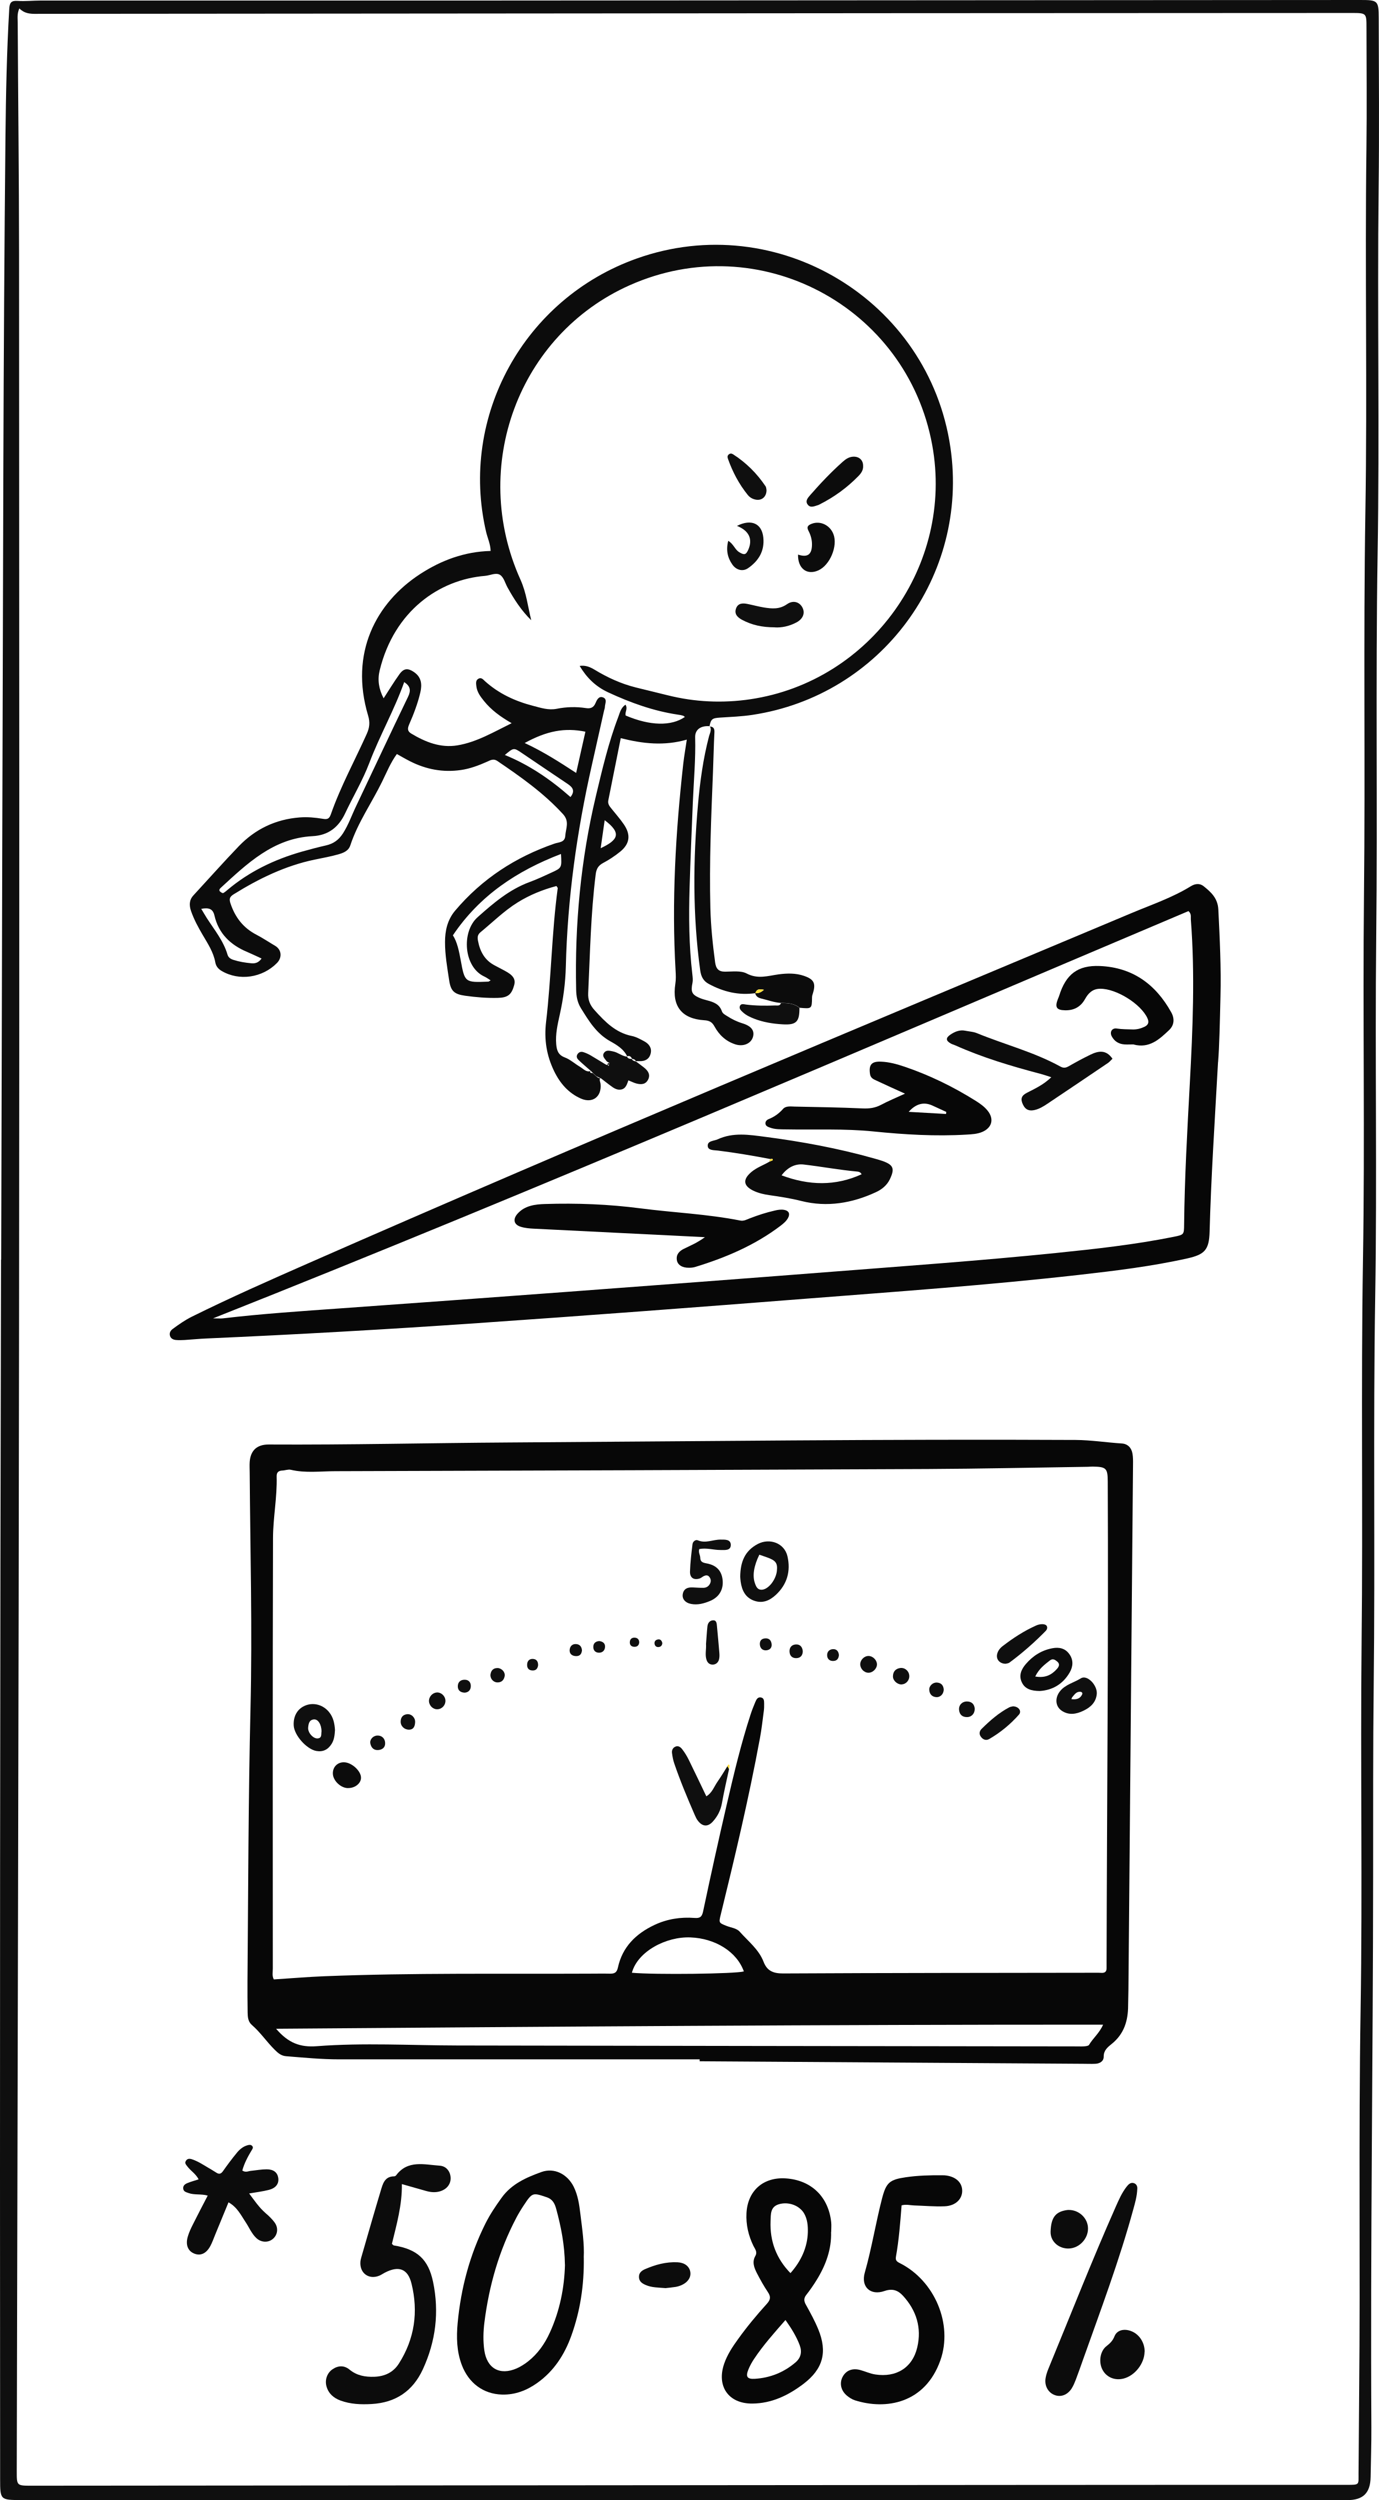 <svg width="320" height="580" viewBox="0 0 320 580" fill="none" xmlns="http://www.w3.org/2000/svg">
<path d="M162.38 477.742C134.496 477.742 106.612 477.742 78.727 477.742C74.596 477.742 70.489 477.343 66.381 477.015C65.231 476.921 64.503 476.264 63.764 475.537C61.898 473.696 60.431 471.479 58.424 469.743C57.579 469.005 57.474 467.949 57.462 466.894C57.438 464.454 57.403 462.015 57.427 459.575C57.603 438.465 57.626 417.354 58.131 396.244C58.565 378.042 58.072 359.852 57.943 341.662C57.943 340.817 57.884 339.973 57.943 339.128C58.143 336.466 59.645 335.094 62.356 335.106C80.922 335.211 99.488 334.754 118.042 334.637C161.887 334.367 205.732 333.827 249.578 334.05C253.192 334.074 256.736 334.637 260.328 334.871C261.677 334.953 262.557 335.856 262.792 337.205C262.933 338.026 262.933 338.882 262.921 339.727C262.569 380.352 262.217 420.978 261.853 461.592C261.853 462.812 261.783 464.032 261.783 465.252C261.783 468.782 260.844 471.866 257.957 474.177C257.042 474.916 256.103 475.654 256.114 477.12C256.126 478.176 255.223 478.727 254.178 478.774C253.239 478.821 252.3 478.774 251.361 478.774C221.693 478.575 192.025 478.375 162.357 478.188V477.73L162.38 477.742ZM63.541 459.2C67.461 458.954 71.381 458.614 75.3 458.461C95.756 457.652 116.223 457.957 136.691 457.863C138.287 457.863 139.883 457.828 141.479 457.863C142.535 457.886 143.122 457.687 143.392 456.432C144.424 451.671 147.558 448.598 151.853 446.569C154.811 445.173 157.944 444.692 161.172 444.939C162.427 445.033 162.885 444.716 163.167 443.379C164.927 435.04 166.77 426.713 168.694 418.41C170.302 411.479 171.957 404.547 174.163 397.769C174.48 396.795 174.856 395.833 175.255 394.883C175.513 394.274 175.83 393.593 176.663 393.805C177.332 393.98 177.308 394.649 177.32 395.2C177.332 395.763 177.32 396.326 177.25 396.889C176.968 399.024 176.733 401.17 176.334 403.292C173.799 417.026 170.572 430.607 167.251 444.165C166.793 446.053 166.77 446.065 168.612 446.792C169.657 447.202 170.924 447.308 171.663 448.14C173.635 450.369 176.088 452.234 177.203 455.142C178.024 457.277 179.503 457.828 181.768 457.816C205.991 457.687 230.202 457.687 254.425 457.652C254.8 457.652 255.176 457.652 255.551 457.675C256.349 457.734 256.795 457.429 256.783 456.585C256.783 456.116 256.783 455.646 256.783 455.177C256.866 418.023 257.229 380.88 257.053 343.726C257.042 340.606 256.713 340.278 253.568 340.231C253.192 340.231 252.817 340.266 252.441 340.278C240.048 340.454 227.667 340.735 215.274 340.794C169.469 341.005 123.652 341.169 77.847 341.298C74.397 341.298 70.911 341.779 67.473 340.97C66.874 340.829 66.17 341.122 65.524 341.146C64.609 341.181 64.175 341.568 64.198 342.53C64.339 347.315 63.365 352.041 63.353 356.791C63.259 390.098 63.295 423.394 63.306 456.702C63.306 457.535 63.095 458.391 63.541 459.2ZM64.069 470.647C66.909 473.966 69.667 474.986 73.505 474.693C84.36 473.86 95.263 474.505 106.142 474.528C154.095 474.622 202.047 474.669 250.012 474.74C250.575 474.74 251.138 474.775 251.702 474.716C252.054 474.681 252.57 474.622 252.711 474.388C253.626 472.828 255.129 471.655 255.974 469.697C191.978 469.673 128.299 470.154 64.069 470.647ZM146.631 457.652C152.041 458.144 170.678 457.91 172.614 457.347C170.971 452.761 165.983 449.677 160.221 449.454C154.623 449.231 147.992 452.656 146.631 457.652Z" fill="#070707"/>
<path d="M164.727 168.474C162.65 168.286 161.265 169.236 161.312 171.031C161.453 176.097 160.983 181.14 160.772 186.195C160.502 192.751 160.22 199.307 160.021 205.863C159.821 212.607 159.868 219.362 160.666 226.082C160.737 226.727 160.819 227.407 160.69 228.029C160.279 230.011 160.525 230.703 162.192 231.442C162.79 231.712 163.424 231.899 164.058 232.063C165.548 232.45 166.945 232.92 167.508 234.585C167.696 235.148 168.248 235.406 168.717 235.711C169.82 236.414 170.97 237.001 172.25 237.388C174.35 238.021 175.113 239.077 174.749 240.484C174.339 242.067 172.531 242.9 170.595 242.267C168.447 241.563 166.863 240.085 165.807 238.138C165.243 237.106 164.621 236.755 163.424 236.684C158.202 236.356 155.902 233.412 156.711 228.252C156.876 227.22 156.829 226.199 156.77 225.167C155.843 209.112 156.77 193.126 158.554 177.176C158.753 175.429 159.058 173.705 159.375 171.582C154.141 173.083 149.189 172.544 144.048 171.242C143.063 176.168 142.124 180.917 141.161 185.667C140.985 186.535 141.478 187.075 141.948 187.661C142.886 188.834 143.884 189.96 144.729 191.191C146.431 193.642 146.173 195.753 143.896 197.595C142.664 198.592 141.314 199.483 139.917 200.222C138.779 200.832 138.38 201.641 138.227 202.872C137.089 211.997 136.925 221.191 136.49 230.363C136.408 231.981 136.913 233.189 137.993 234.374C140.41 237.048 142.863 239.581 146.618 240.332C147.604 240.531 148.543 241.059 149.447 241.54C150.515 242.103 151.266 243.006 151.019 244.261C150.75 245.656 149.728 246.243 148.32 246.172C148.039 246.16 147.757 246.172 147.475 246.172L147.557 246.254C147.44 245.75 147.006 245.715 146.618 245.609L146.712 245.68C146.442 245.199 146.149 244.765 145.48 245.07L145.562 245.128C144.776 243.357 143.063 242.372 141.596 241.551C138.356 239.733 136.631 236.825 134.801 233.881C133.979 232.556 133.733 231.16 133.697 229.612C133.357 214.448 134.765 199.459 138.274 184.682C139.753 178.49 141.197 172.274 143.473 166.316C143.849 165.343 144.048 164.205 145.152 163.478C145.75 164.44 144.94 165.225 145.198 165.999C150.855 168.392 155.737 168.509 158.929 166.328C158.789 166.222 158.648 166.07 158.483 166.023C158.131 165.917 157.756 165.847 157.38 165.8C151.677 164.956 146.325 163.032 141.103 160.605C138.204 159.256 136.138 157.215 134.507 154.483C135.892 154.283 136.948 154.741 138.028 155.397C140.997 157.192 144.142 158.634 147.534 159.479C149.987 160.089 152.439 160.675 154.892 161.285C161.253 162.88 167.684 163.173 174.163 162.211C202.094 158.048 221.388 131.073 216.329 103.278C210.45 71.002 176.075 52.836 146.126 66.171C120.354 77.641 108.946 108.239 120.776 134.475C122.149 137.512 122.49 140.702 123.276 143.892C120.987 141.652 119.286 139.025 117.76 136.257C117.22 135.272 116.903 133.958 116.082 133.396C115.108 132.739 113.746 133.501 112.549 133.595C101.964 134.451 91.472 141.699 88.104 155.526C87.576 157.696 87.881 159.819 89.019 162C90.357 159.936 91.472 158.095 92.728 156.359C93.737 154.975 94.711 154.987 96.072 155.913C97.844 157.133 97.962 158.822 97.539 160.64C96.941 163.196 96.002 165.648 94.946 168.064C94.582 168.908 94.453 169.6 95.439 170.186C98.736 172.157 102.222 173.552 106.118 172.919C110.589 172.18 114.439 169.881 118.734 167.77C116.058 166.234 113.958 164.674 112.291 162.598C111.458 161.566 110.672 160.511 110.531 159.139C110.46 158.505 110.343 157.766 111.094 157.415C111.728 157.121 112.115 157.637 112.526 158.013C115.73 160.909 119.544 162.669 123.675 163.736C125.471 164.205 127.266 164.815 129.203 164.428C131.421 163.982 133.686 163.924 135.927 164.264C137.007 164.428 137.711 164.205 138.169 163.15C138.497 162.399 138.932 161.39 139.964 161.801C140.985 162.211 140.375 163.255 140.363 164.029C140.363 164.299 140.234 164.569 140.176 164.85C139.237 169.06 138.298 173.259 137.347 177.469C133.862 192.868 131.679 208.443 131.303 224.241C131.209 228.017 130.716 231.676 129.907 235.335C129.402 237.611 128.862 239.898 129.073 242.278C129.203 243.651 129.508 244.718 131.045 245.304C132.336 245.785 133.416 246.805 134.624 247.509C135.387 247.955 136.009 248.811 137.077 248.471L137.019 248.412C136.772 249.022 137.3 248.87 137.57 248.963C137.805 249.186 138.051 249.409 138.286 249.632C138.591 249.89 138.885 250.171 139.331 250.148L139.284 250.066C139.002 250.535 139.295 250.957 139.354 251.415C139.683 254.394 137.523 256.071 134.765 254.839C131.913 253.573 129.954 251.309 128.604 248.53C126.832 244.906 126.233 241.176 126.715 237.095C127.935 226.774 128.029 216.336 129.425 206.027C129.425 205.957 129.332 205.875 129.12 205.546C125.975 206.379 122.9 207.61 120.072 209.381C116.962 211.328 114.345 213.92 111.528 216.242C110.859 216.793 110.754 217.345 110.906 218.189C111.376 220.734 112.479 222.786 114.85 223.994C115.601 224.382 116.34 224.78 117.091 225.179C119.098 226.235 119.696 227.149 119.309 228.568C118.699 230.773 117.83 231.442 115.495 231.5C112.96 231.559 110.425 231.348 107.914 230.996C105.437 230.644 104.604 229.929 104.24 227.489C103.794 224.522 103.255 221.532 103.266 218.553C103.266 215.973 103.794 213.404 105.637 211.234C111.857 203.881 119.614 198.838 128.674 195.706C129.684 195.355 131.069 195.472 131.174 193.912C131.28 192.223 132.207 190.581 130.669 188.893C126.198 183.99 120.847 180.226 115.401 176.531C114.521 175.933 113.829 176.344 113.054 176.695C111.082 177.575 109.064 178.337 106.904 178.642C102.785 179.229 98.877 178.49 95.169 176.613C94.171 176.109 93.197 175.534 92.094 174.924C90.65 176.895 89.735 179.158 88.679 181.316C86.261 186.265 83.034 190.816 81.297 196.105C80.851 197.454 79.63 197.876 78.492 198.205C76.696 198.721 74.842 199.037 73 199.424C66.204 200.843 60.078 203.822 54.234 207.458C53.272 208.056 53.119 208.537 53.518 209.686C54.609 212.865 56.475 215.269 59.48 216.829C60.97 217.603 62.379 218.553 63.834 219.409C65.371 220.312 65.512 222.153 64.256 223.42C60.9 226.821 55.525 227.665 51.417 225.238C50.631 224.78 50.115 224.124 49.962 223.267C49.54 220.898 48.237 218.94 47.052 216.922C46.007 215.14 45.021 213.334 44.341 211.375C43.883 210.05 43.871 208.807 44.892 207.704C48.389 203.916 51.816 200.058 55.384 196.34C59.233 192.329 63.963 190.065 69.549 189.631C71.345 189.491 73.117 189.655 74.877 189.948C75.804 190.101 76.356 190.089 76.755 188.963C79.008 182.501 82.306 176.484 85.111 170.245C85.756 168.802 85.897 167.583 85.416 165.988C81.086 151.504 87.247 139.858 97.457 133.196C102.398 129.971 107.808 127.965 113.852 127.813C113.817 126.23 113.148 124.858 112.808 123.415C106.541 96.616 121.598 69.267 147.78 59.966C180.312 48.403 215.531 69.595 220.543 103.771C224.932 133.642 204.382 161.355 174.573 165.847C172.05 166.222 169.539 166.316 167.004 166.48C165.22 166.598 164.973 166.856 164.633 168.521L164.68 168.474H164.727ZM93.796 158.235C91.507 164.709 88.104 170.655 85.686 177.035C84.149 181.082 81.93 184.776 80.1 188.67C78.598 191.86 76.25 193.795 72.507 193.982C63.447 194.452 57.356 200.327 51.183 206.004C50.901 206.262 50.737 206.625 51.183 206.918C51.406 207.059 51.64 207.306 51.922 207.118C52.239 206.918 52.52 206.672 52.802 206.438C57.837 202.192 63.634 199.413 69.925 197.606C71.814 197.067 73.727 196.563 75.64 196.129C77.365 195.73 78.586 194.886 79.595 193.314C80.874 191.32 81.625 189.115 82.635 187.016C86.66 178.56 90.615 170.069 94.687 161.648C95.392 160.182 95.251 159.221 93.796 158.224V158.235ZM113.852 227.431C113.218 227.032 112.843 226.751 112.432 226.563C107.573 224.382 107.022 216.172 110.824 212.783C114.498 209.51 118.159 206.379 122.842 204.643C124.602 203.998 126.304 203.201 128.005 202.415C130.376 201.324 130.364 201.301 130.177 198.111C120.002 202.004 111.317 207.728 105.097 216.981C106.095 218.541 106.517 220.629 106.904 222.74C107.855 227.947 107.878 227.947 113.336 227.724C113.406 227.724 113.476 227.642 113.864 227.431H113.852ZM121.75 172.368C126.128 174.397 129.801 176.777 133.697 179.311C134.437 176.003 135.141 172.872 135.845 169.741C131.045 168.779 126.949 169.53 121.75 172.368ZM46.7 210.836C47.193 211.657 47.556 212.302 47.955 212.923C49.716 215.679 51.84 218.224 52.791 221.45C52.99 222.13 53.495 222.47 54.175 222.681C55.525 223.115 56.91 223.338 58.306 223.467C59.139 223.549 59.961 223.396 60.7 222.364C59.468 221.801 58.412 221.285 57.332 220.828C53.471 219.209 50.725 216.571 49.763 212.395C49.399 210.812 48.46 210.519 46.7 210.836ZM132.383 184.905C133.51 183.474 132.888 182.641 131.737 181.867C128.17 179.487 124.637 177.071 121.081 174.678C119.204 173.412 119.192 173.435 117.15 175.147C122.842 177.458 127.794 180.859 132.383 184.905ZM140.316 190.276C139.988 192.599 139.694 194.616 139.389 196.774C143.415 194.886 144.353 193.302 140.316 190.276Z" fill="#0C0C0C"/>
<path d="M282.649 246.383C281.827 261.032 281.029 273.381 280.689 285.766C280.572 289.918 279.586 291.02 275.572 291.923C267.228 293.788 258.755 294.808 250.27 295.77C229.286 298.139 208.232 299.628 187.19 301.27C161.746 303.264 136.303 305.188 110.836 306.947C89.864 308.401 68.881 309.586 47.885 310.512C46.195 310.582 44.517 310.758 42.827 310.864C42.17 310.899 41.513 310.923 40.855 310.864C40.163 310.805 39.553 310.5 39.412 309.75C39.294 309.152 39.6 308.647 40.081 308.295C41.513 307.24 42.968 306.22 44.564 305.434C53.471 301.024 62.555 297.013 71.65 293.014C134.965 265.195 198.796 238.584 262.557 211.832C267.216 209.874 272.028 208.255 276.359 205.581C277.309 204.995 278.401 204.866 279.281 205.57C281.029 206.965 282.59 208.373 282.719 211.011C283.048 217.755 283.388 224.499 283.212 231.254C283.071 237.071 282.954 242.877 282.661 246.395L282.649 246.383ZM49.434 305.844C50.666 305.844 51.206 305.903 51.723 305.844C60.853 304.765 70.031 304.167 79.196 303.51C96.319 302.279 113.442 301.048 130.564 299.769C151.337 298.221 172.109 296.661 192.87 295.043C210.262 293.682 227.678 292.451 245.036 290.68C254.178 289.742 263.32 288.745 272.345 286.927C274.727 286.446 274.751 286.423 274.774 284.124C274.892 273.24 275.502 262.38 276.089 251.52C276.781 238.783 277.321 226.035 276.335 213.287C276.288 212.689 276.523 211.997 275.783 211.363C200.721 243.111 125.882 275.527 49.434 305.844Z" fill="#070707"/>
<path d="M192.857 517.77C192.974 521.839 191.625 525.487 189.524 528.9C188.785 530.096 187.987 531.257 187.118 532.359C186.496 533.145 186.52 533.79 187.001 534.646C188.045 536.535 189.09 538.423 189.9 540.417C192.047 545.671 190.979 549.588 186.438 553.036C182.94 555.686 179.079 557.563 174.584 557.598C169.045 557.645 166.217 553.575 168.059 548.31C168.775 546.257 169.96 544.451 171.228 542.704C173.305 539.807 175.582 537.062 177.976 534.424C178.821 533.485 178.891 532.782 178.187 531.738C177.248 530.342 176.427 528.864 175.652 527.363C175.007 526.108 174.467 524.748 175.277 523.352C175.817 522.402 175.195 521.757 174.843 521.03C173.669 518.626 173.082 516.093 173.223 513.419C173.493 508.2 177.143 504.998 182.377 505.362C188.257 505.76 192.259 509.619 192.881 515.53C192.963 516.269 192.881 517.031 192.881 517.781L192.857 517.77ZM183.433 527.328C185.968 524.49 187.365 521.253 187.459 517.864C187.494 516.362 187.376 514.873 186.614 513.524C185.546 511.648 182.975 510.686 180.746 511.355C178.727 511.953 178.88 513.677 178.809 515.248C178.621 519.928 180.147 523.974 183.433 527.34V527.328ZM182.271 538.212C179.654 541.202 177.119 544.041 175.007 547.207C174.49 547.981 174.033 548.802 173.681 549.658C172.988 551.347 173.352 551.957 175.159 551.851C178.704 551.64 181.872 550.374 184.583 548.063C185.874 546.961 186.156 545.589 185.557 544.017C184.795 542.012 183.68 540.205 182.271 538.212Z" fill="#070707"/>
<path d="M135.47 523.704C135.563 530.248 134.625 536.147 132.583 541.847C130.998 546.257 128.534 550.08 124.637 552.836C122.208 554.56 119.521 555.592 116.504 555.51C112.162 555.393 108.747 552.848 107.151 548.626C105.966 545.471 105.895 542.187 106.2 538.915C106.951 530.823 109.017 523.071 112.667 515.787C113.723 513.688 115.026 511.753 116.399 509.853C118.711 506.628 122.149 505.138 125.658 503.872C128.628 502.805 131.679 504.376 133.134 507.308C134.108 509.278 134.413 511.425 134.672 513.559C135.106 517.089 135.622 520.619 135.458 523.716L135.47 523.704ZM131.092 525.393C131.022 520.795 130.2 516.585 129.062 512.421C128.745 511.249 128.264 510.205 126.879 509.736C123.605 508.633 123.534 508.598 121.539 511.612C120.917 512.55 120.33 513.512 119.814 514.497C115.8 522.121 113.477 530.26 112.409 538.774C112.139 540.909 112.08 543.079 112.385 545.225C112.984 549.459 115.976 551.147 119.908 549.435C120.835 549.025 121.727 548.45 122.525 547.828C124.778 546.057 126.386 543.771 127.571 541.179C129.907 536.089 130.963 530.705 131.104 525.393H131.092Z" fill="#070707"/>
<path d="M209.219 511.624C208.902 515.588 208.608 519.599 207.904 523.552C207.763 524.361 208.092 524.654 208.784 525.006C216.894 529.064 221.177 539.173 218.22 547.559C214.664 557.61 205.545 559.111 198.41 556.848C197.718 556.625 197.049 556.202 196.485 555.722C195.112 554.549 194.772 552.848 195.523 551.417C196.297 549.928 197.764 549.318 199.607 549.811C200.781 550.127 201.884 550.655 203.104 550.843C207.975 551.593 211.742 549.295 212.857 544.533C213.913 540.03 212.657 535.983 209.535 532.582C208.409 531.351 207.13 530.835 205.264 531.48C201.978 532.629 199.736 530.518 200.675 527.223C202.294 521.534 203.21 515.694 204.689 509.982C205.651 506.3 206.449 505.643 210.204 505.092C212.998 504.681 215.814 504.611 218.631 504.634C218.819 504.634 219.006 504.634 219.194 504.646C221.623 504.845 223.208 506.182 223.278 508.106C223.36 510.135 221.741 511.742 219.171 511.835C216.835 511.929 214.488 511.706 212.141 511.636C211.225 511.613 210.31 511.319 209.219 511.613V511.624Z" fill="#070707"/>
<path d="M93.255 506.687C93.326 511.554 92.035 516.046 90.944 520.549C91.131 520.702 91.249 520.889 91.401 520.913C96.788 521.792 99.393 524.091 100.497 529.38C101.952 536.382 101.119 543.173 98.114 549.67C95.779 554.725 91.788 557.399 86.214 557.704C83.761 557.844 81.332 557.751 79.008 556.894C77.447 556.32 76.239 555.299 75.769 553.634C75.335 552.109 75.898 550.503 77.154 549.646C78.457 548.743 79.877 548.708 81.074 549.693C82.799 551.112 84.724 551.453 86.848 551.382C89.277 551.3 91.26 550.362 92.551 548.333C96.225 542.586 97.105 536.3 95.485 529.744C94.629 526.284 92.493 525.569 89.289 527.234C88.878 527.445 88.491 527.727 88.056 527.914C85.604 528.935 83.444 527.363 83.632 524.724C83.656 524.361 83.749 523.986 83.855 523.622C85.334 518.497 86.801 513.372 88.338 508.258C88.819 506.675 89.218 504.881 91.483 504.881C91.636 504.881 91.835 504.763 91.929 504.634C94.64 501.022 98.478 502.171 102.01 502.406C103.642 502.512 104.545 503.849 104.569 505.291C104.592 506.71 103.677 507.883 102.128 508.352C101.013 508.692 99.91 508.575 98.807 508.258C97.023 507.742 95.239 507.238 93.279 506.687H93.255Z" fill="#0C0C0C"/>
<path d="M181.216 232.673C179.62 232.556 178.13 232.005 176.592 231.63C175.9 231.454 175.407 231.125 175.231 230.398C175.97 230.48 176.604 230.234 177.273 229.624C176.322 229.401 175.606 229.378 175.278 230.398C171.417 230.961 167.837 230.081 164.457 228.252C163.225 227.583 162.685 226.575 162.486 225.109C160.714 212.302 160.831 199.483 161.969 186.653C162.439 181.34 163.166 176.039 164.516 170.855C164.715 170.104 165.197 169.319 164.739 168.486L164.692 168.533C165.572 168.58 165.83 169.037 165.783 169.905C165.631 172.896 165.572 175.898 165.455 178.889C165.032 189.479 164.575 200.069 164.845 210.66C164.95 214.882 165.384 219.081 165.948 223.256C166.147 224.687 166.699 225.425 168.26 225.414C169.938 225.414 171.886 225.12 173.259 225.836C175.853 227.208 178.212 226.375 180.711 226.035C182.66 225.777 184.643 225.73 186.568 226.387C188.844 227.173 189.349 228.076 188.657 230.363C188.551 230.715 188.434 231.02 188.434 231.407C188.398 234.045 188.387 234.045 185.535 233.787C184.279 232.732 182.765 232.685 181.24 232.65L181.216 232.673Z" fill="#0C0C0C"/>
<path d="M263.919 507.707C263.837 509.595 263.391 511.026 263.003 512.469C259.753 524.384 255.399 535.936 251.268 547.559C250.739 549.06 250.211 550.561 249.648 552.039C249.378 552.731 249.096 553.435 248.697 554.068C247.7 555.639 246.092 556.202 244.613 555.569C243.146 554.959 242.325 553.376 242.642 551.629C242.771 550.901 243.017 550.174 243.299 549.482C248.463 536.957 253.415 524.337 258.908 511.941C259.624 510.322 260.339 508.68 261.443 507.273C261.853 506.745 262.37 506.229 263.097 506.452C263.837 506.687 263.942 507.379 263.919 507.695V507.707Z" fill="#0C0C0C"/>
<path d="M56.206 503.52C56.993 504.071 57.626 503.661 58.248 503.602C59.457 503.485 60.666 503.25 61.875 503.25C63.471 503.25 64.363 503.977 64.562 505.197C64.785 506.522 64.081 507.578 62.438 508.012C61.018 508.387 59.551 508.551 57.814 508.856C59.082 510.557 60.15 512.128 61.617 513.407C62.391 514.075 63.166 514.802 63.752 515.623C64.668 516.913 64.41 518.485 63.306 519.412C62.227 520.315 60.596 520.256 59.469 519.189C58.366 518.145 57.802 516.714 56.969 515.471C55.901 513.876 55.068 512.058 53.026 510.909C51.946 513.512 50.937 515.987 49.916 518.462C49.564 519.329 49.259 520.221 48.813 521.042C47.897 522.754 46.595 523.364 45.186 522.848C43.649 522.285 43.004 520.854 43.567 518.895C43.849 517.91 44.294 516.972 44.752 516.057C45.832 513.888 46.959 511.753 48.203 509.349C46.642 508.915 45.128 509.255 43.766 508.762C43.238 508.563 42.628 508.458 42.522 507.801C42.393 506.991 43.004 506.628 43.626 506.393C44.4 506.088 45.198 505.866 46.09 505.584C45.444 504.294 44.248 503.614 43.473 502.582C43.191 502.195 42.827 501.866 43.097 501.362C43.414 500.752 43.942 500.729 44.529 500.916C45.879 501.362 47.052 502.136 48.261 502.852C48.907 503.227 49.552 503.602 50.174 504.013C50.867 504.47 51.301 504.318 51.77 503.637C52.791 502.183 53.859 500.764 54.986 499.392C55.643 498.594 56.441 497.937 57.486 497.656C57.873 497.55 58.237 497.515 58.518 497.832C58.835 498.172 58.612 498.5 58.413 498.817C57.497 500.318 56.688 501.866 56.23 503.52H56.206Z" fill="#0C0C0C"/>
<path d="M265.597 545.6C265.562 548.309 263.356 551.124 260.739 551.793C258.755 552.297 256.866 551.558 255.904 549.881C254.894 548.133 255.199 545.459 256.784 544.252C257.617 543.606 258.204 543.02 258.615 542C259.19 540.557 260.797 540.158 262.44 540.768C264.353 541.472 265.644 543.431 265.621 545.6H265.597Z" fill="#0C0C0C"/>
<path d="M147.57 246.266L147.488 246.184C148.156 246.688 148.837 247.157 149.483 247.685C150.328 248.377 150.95 249.21 150.445 250.347C149.87 251.626 148.755 251.661 147.581 251.332C147.053 251.18 146.549 250.922 145.821 250.629C145.492 251.485 145.258 252.564 144.108 252.763C143.087 252.939 142.324 252.341 141.573 251.79C140.822 251.239 140.094 250.652 139.355 250.078L139.402 250.16C139.049 249.984 138.709 249.82 138.357 249.644C138.122 249.421 137.876 249.198 137.641 248.975C137.453 248.787 137.266 248.6 137.09 248.424L137.148 248.483C136.186 247.626 135.188 246.805 134.261 245.914C133.944 245.609 133.686 245.163 133.944 244.671C134.238 244.108 134.766 243.897 135.341 244.073C135.951 244.26 136.55 244.542 137.101 244.859C138.216 245.504 139.308 246.207 140.411 246.864C140.833 247.122 141.268 247.228 141.467 246.594C141.232 246.641 140.939 246.629 140.974 246.97C140.986 247.087 141.162 247.181 141.256 247.286C141.303 247.052 141.361 246.817 141.408 246.583C141.185 246.442 140.88 246.348 140.739 246.149C140.329 245.574 139.613 244.999 140.188 244.214C140.704 243.51 141.514 243.768 142.23 243.909C143.415 244.131 144.331 245.046 145.563 245.14L145.481 245.081C145.692 245.668 146.22 245.633 146.713 245.691L146.619 245.621C146.748 246.102 147.194 246.113 147.558 246.266H147.57Z" fill="#0F0F0F"/>
<path d="M247.887 512.68C250.386 512.609 252.487 514.603 252.475 517.019C252.464 519.423 250.422 521.546 248.039 521.628C245.727 521.71 243.72 520.021 243.791 517.699C243.908 514.38 244.941 512.996 247.887 512.668V512.68Z" fill="#0C0C0C"/>
<path d="M154.388 530.811C152.757 530.67 151.255 530.706 149.847 530.096C149.049 529.744 148.344 529.322 148.274 528.337C148.204 527.34 148.826 526.8 149.635 526.437C152.053 525.381 154.564 524.689 157.217 524.818C158.836 524.9 159.904 525.721 160.162 526.929C160.444 528.243 159.669 529.462 158.073 530.154C157.651 530.33 157.193 530.471 156.736 530.541C155.914 530.67 155.069 530.741 154.377 530.823L154.388 530.811Z" fill="#0C0C0C"/>
<path d="M181.216 232.673C182.742 232.708 184.256 232.755 185.512 233.81C185.535 237.047 184.796 237.821 181.627 237.634C179.386 237.505 177.168 237.165 175.055 236.344C174.093 235.968 173.154 235.546 172.391 234.843C171.992 234.479 171.476 234.022 171.675 233.435C171.91 232.743 172.579 232.978 173.13 233.048C175.36 233.33 177.613 233.341 179.855 233.259C180.36 233.248 181.017 233.435 181.228 232.673H181.216Z" fill="#0F0F0F"/>
<path d="M175.266 230.398C175.606 229.377 176.322 229.401 177.261 229.624C176.592 230.222 175.958 230.468 175.219 230.398H175.254H175.266Z" fill="#FFDF3B"/>
<path d="M169.175 410.411C168.612 413.05 167.99 415.689 167.52 418.351C167.227 419.993 166.499 421.377 165.431 422.562C164.246 423.887 162.978 423.77 161.911 422.339C161.629 421.975 161.429 421.53 161.242 421.107C159.516 417.155 157.862 413.179 156.465 409.11C156.195 408.324 156.043 407.479 155.937 406.647C155.867 406.072 156.101 405.497 156.665 405.228C157.404 404.864 157.967 405.345 158.355 405.861C158.918 406.6 159.411 407.409 159.822 408.242C161.183 411.01 162.509 413.801 163.906 416.721C165.267 415.912 165.725 414.434 166.546 413.261C167.356 412.112 168.06 410.904 168.811 409.72C168.929 409.954 169.046 410.177 169.175 410.4V410.411Z" fill="#0F0F0F"/>
<path d="M171.77 365.763C171.816 362.373 172.791 359.781 175.865 358.175C178.612 356.744 182.027 357.975 182.731 361.036C183.517 364.461 182.672 367.545 180.043 369.985C178.612 371.322 176.91 372.072 174.903 371.31C172.92 370.559 172.157 368.906 171.875 366.947C171.805 366.49 171.793 366.021 171.77 365.763ZM176.206 360.673C174.915 363.311 174.574 365.54 175.173 367.264C175.455 368.085 175.783 368.882 176.875 368.788C178.365 368.648 180.067 366.455 180.278 364.414C180.466 362.608 180.02 361.998 177.943 361.271C177.414 361.083 176.886 360.907 176.217 360.673H176.206Z" fill="#0F0F0F"/>
<path d="M162.263 359.371C162.016 360.157 162.486 360.743 162.497 361.388C162.521 362.315 163.037 362.514 163.929 362.678C166.288 363.1 167.462 364.426 167.685 366.525C167.919 368.742 166.898 370.524 164.739 371.416C163.354 371.99 161.899 372.389 160.373 372.096C159 371.838 158.237 370.911 158.437 369.797C158.671 368.53 159.575 368.214 160.725 368.261C161.558 368.296 162.403 368.366 163.237 368.355C163.929 368.343 164.481 367.991 164.786 367.334C165.056 366.76 164.938 366.22 164.563 365.774C164.211 365.352 163.741 365.423 163.295 365.645C162.967 365.81 162.673 366.091 162.333 366.197C160.983 366.607 160.08 366.032 160.115 364.59C160.185 362.455 160.432 360.333 160.702 358.21C160.772 357.623 161.406 357.107 161.922 357.33C163.73 358.104 165.42 357.166 167.156 357.166C168.177 357.166 169.562 357.06 169.586 358.386C169.597 359.781 168.177 359.582 167.18 359.582C165.525 359.582 163.894 359.019 162.263 359.371Z" fill="#0F0F0F"/>
<path d="M241.279 392.292C239.343 392.268 237.805 391.869 237.066 390.169C236.385 388.597 237.031 387.213 238.052 386.029C239.683 384.129 241.713 382.839 244.213 382.37C245.809 382.065 247.229 382.393 248.192 383.801C249.142 385.184 249.001 386.662 248.192 388.046C246.596 390.767 244.143 392.116 241.267 392.292H241.279ZM240.223 388.926C242.535 389.336 244.025 388.562 245.269 387.166C245.727 386.65 246.02 386.041 245.34 385.466C244.835 385.044 244.307 384.668 243.626 385.208C242.394 386.17 241.127 387.096 240.223 388.937V388.926Z" fill="#0C0C0C"/>
<path d="M77.73 401.427C77.659 402.448 77.577 403.562 76.955 404.559C76.11 405.919 74.89 406.482 73.388 406.201C71.111 405.767 68.259 402.542 68.153 400.266C68.036 398.026 69.104 396.291 71.017 395.599C72.895 394.918 74.995 395.528 76.333 397.147C77.342 398.366 77.648 399.809 77.742 401.439L77.73 401.427ZM74.608 401.674C74.608 400.055 73.798 398.777 72.824 398.882C71.721 399 71.592 399.926 71.51 400.759C71.392 401.885 72.589 403.304 73.634 403.292C74.772 403.269 74.491 402.307 74.608 401.685V401.674Z" fill="#0F0F0F"/>
<path d="M254.518 392.854C254.389 394.883 253.086 396.068 251.42 396.865C249.765 397.663 248.017 397.991 246.338 396.842C244.895 395.845 244.754 393.91 245.951 392.373C247.183 390.79 249.19 390.368 250.798 389.359C252.241 388.445 254.577 390.825 254.518 392.843V392.854ZM248.615 394.18C249.929 394.344 250.692 394.004 251.127 393.054C251.291 392.702 250.95 392.491 250.727 392.467C249.765 392.385 249.319 393.136 248.803 393.746C248.744 393.816 248.721 393.91 248.615 394.18Z" fill="#0F0F0F"/>
<path d="M233.359 385.97C231.963 385.97 231.106 384.926 231.387 383.73C231.563 382.98 232.021 382.381 232.62 381.912C235.061 380.024 237.631 378.347 240.448 377.092C240.858 376.905 241.339 376.799 241.797 376.787C242.137 376.775 242.619 376.858 242.818 377.092C243.147 377.479 243.006 377.995 242.666 378.347C240.06 381.009 237.255 383.472 234.263 385.689C233.981 385.9 233.559 385.912 233.359 385.97Z" fill="#0F0F0F"/>
<path d="M235.13 395.845C236.409 395.904 237.148 396.983 236.444 397.78C234.461 400.02 232.149 401.932 229.544 403.433C228.804 403.855 228.077 403.574 227.584 402.859C227.126 402.214 227.302 401.545 227.795 401.064C229.731 399.153 231.773 397.358 234.203 396.08C234.52 395.916 234.919 395.892 235.13 395.833V395.845Z" fill="#0F0F0F"/>
<path d="M80.745 414.821C79.055 414.797 77.283 413.097 77.236 411.455C77.201 409.919 78.304 408.793 79.841 408.828C81.672 408.863 83.867 410.927 83.773 412.511C83.691 413.801 82.329 414.833 80.745 414.809V414.821Z" fill="#0C0C0C"/>
<path d="M163.835 381.338C163.941 380.048 164.011 378.652 164.164 377.256C164.258 376.412 164.833 375.825 165.643 375.896C166.276 375.943 166.323 376.682 166.37 377.245C166.558 379.285 166.757 381.326 166.922 383.378C166.969 383.93 166.98 384.528 166.828 385.044C166.628 385.7 166.112 386.158 165.384 386.17C164.657 386.17 164.176 385.759 163.953 385.067C163.554 383.871 163.917 382.651 163.835 381.349V381.338Z" fill="#0F0F0F"/>
<path d="M201.519 388.058C200.497 388.046 199.606 387.108 199.617 386.076C199.629 385.055 200.568 384.141 201.577 384.164C202.575 384.187 203.514 385.149 203.502 386.134C203.49 387.119 202.516 388.069 201.519 388.058Z" fill="#0F0F0F"/>
<path d="M209.277 390.767C208.291 390.837 207.199 389.911 207.211 388.914C207.211 387.87 207.751 387.143 208.831 386.967C209.899 386.791 210.873 387.565 210.99 388.632C211.119 389.711 210.333 390.685 209.277 390.755V390.767Z" fill="#0F0F0F"/>
<path d="M101.33 392.632C102.351 392.561 103.29 393.406 103.361 394.449C103.431 395.505 102.645 396.431 101.589 396.525C100.579 396.619 99.629 395.775 99.546 394.719C99.464 393.699 100.309 392.714 101.319 392.643L101.33 392.632Z" fill="#0F0F0F"/>
<path d="M89.372 404.301C89.43 405.345 88.797 405.849 87.893 405.978C86.79 406.119 86.133 405.485 85.933 404.453C85.757 403.527 86.579 402.659 87.564 402.624C88.585 402.589 89.325 403.281 89.372 404.313V404.301Z" fill="#0F0F0F"/>
<path d="M94.911 401.263C93.82 401.263 92.939 400.431 92.975 399.352C92.998 398.402 93.479 397.792 94.453 397.675C95.463 397.557 96.413 398.472 96.331 399.586C96.272 400.431 96.014 401.252 94.899 401.263H94.911Z" fill="#0F0F0F"/>
<path d="M226.177 396.267C226.259 397.487 225.473 398.355 224.369 398.343C223.278 398.343 222.656 397.745 222.55 396.678C222.445 395.575 223.254 394.719 224.369 394.719C225.461 394.719 226.048 395.317 226.177 396.267Z" fill="#0F0F0F"/>
<path d="M218.993 391.928C218.993 393.018 218.183 393.804 217.197 393.71C216.212 393.605 215.695 392.972 215.637 392.033C215.566 391.083 216.493 390.251 217.456 390.333C218.465 390.415 218.923 391.036 218.993 391.928Z" fill="#0F0F0F"/>
<path d="M115.483 386.955C116.493 387.037 117.279 387.94 117.103 388.867C116.927 389.782 116.352 390.344 115.366 390.298C114.415 390.251 113.676 389.348 113.829 388.386C113.981 387.424 114.568 386.943 115.483 386.967V386.955Z" fill="#0F0F0F"/>
<path d="M186.286 383.085C186.263 383.988 185.805 384.633 184.819 384.668C183.845 384.703 183.259 384.14 183.212 383.155C183.165 382.158 183.751 381.537 184.679 381.49C185.629 381.443 186.204 382.018 186.286 383.085Z" fill="#0F0F0F"/>
<path d="M107.844 392.678C106.752 392.643 106.201 392.057 106.236 391.13C106.271 390.192 106.893 389.653 107.879 389.676C108.771 389.699 109.24 390.286 109.252 391.083C109.276 392.01 108.747 392.608 107.844 392.678Z" fill="#0F0F0F"/>
<path d="M177.53 380.082C178.411 380.012 178.915 380.469 179.044 381.314C179.185 382.205 178.692 382.756 177.871 382.85C177.038 382.944 176.427 382.44 176.333 381.607C176.239 380.798 176.58 380.153 177.53 380.082Z" fill="#0F0F0F"/>
<path d="M135.047 382.886C134.941 383.93 134.331 384.27 133.486 384.188C132.618 384.105 132.089 383.543 132.195 382.675C132.301 381.854 132.864 381.314 133.756 381.408C134.636 381.502 135 382.123 135.047 382.874V382.886Z" fill="#0F0F0F"/>
<path d="M194.676 383.976C194.594 384.867 194.136 385.36 193.221 385.325C192.458 385.301 191.989 384.809 191.942 384.093C191.883 383.214 192.423 382.639 193.256 382.58C194.125 382.522 194.606 383.085 194.676 383.964V383.976Z" fill="#0F0F0F"/>
<path d="M124.872 386.322C124.766 387.084 124.379 387.553 123.593 387.53C122.654 387.518 122.255 386.932 122.325 386.064C122.384 385.313 122.842 384.832 123.593 384.844C124.508 384.856 124.884 385.454 124.872 386.322Z" fill="#0F0F0F"/>
<path d="M139.038 380.704C139.883 380.798 140.47 381.22 140.399 382.111C140.329 382.956 139.742 383.46 138.885 383.402C138.169 383.355 137.688 382.886 137.677 382.123C137.653 381.232 138.181 380.786 139.038 380.704Z" fill="#0F0F0F"/>
<path d="M148.332 381.044C148.262 381.689 147.886 382.041 147.241 382.041C146.607 382.041 146.173 381.724 146.149 381.068C146.126 380.27 146.619 379.848 147.358 379.918C147.945 379.965 148.344 380.376 148.332 381.044Z" fill="#0F0F0F"/>
<path d="M153.695 381.138C153.672 381.654 153.425 382.006 152.909 382.088C152.381 382.17 151.994 381.889 151.9 381.408C151.771 380.775 152.158 380.376 152.78 380.317C153.32 380.27 153.566 380.669 153.695 381.138Z" fill="#0F0F0F"/>
<path d="M169.174 410.411C169.057 410.189 168.928 409.966 168.811 409.731C168.822 409.403 169.127 409.25 169.245 409.461C169.374 409.696 169.21 410.083 169.174 410.411Z" fill="#FFDF3B"/>
<path d="M179.785 145.534C176.863 145.534 174.433 144.995 172.168 143.775C171.1 143.2 170.314 142.379 170.831 141.077C171.3 139.893 172.38 139.893 173.436 140.104C174.715 140.362 175.971 140.714 177.262 140.925C179.104 141.218 180.876 141.394 182.613 140.174C184.069 139.154 185.536 139.658 186.204 140.937C186.862 142.215 186.369 143.564 184.82 144.396C183.141 145.288 181.322 145.651 179.785 145.546V145.534Z" fill="#0F0F0F"/>
<path d="M200.298 108.192C200.298 109.107 199.817 109.81 199.218 110.42C196.578 113.129 193.561 115.322 190.181 117.023C190.099 117.07 190.017 117.117 189.923 117.152C189.043 117.398 188.034 117.973 187.377 116.988C186.802 116.132 187.553 115.381 188.093 114.759C190.44 112.074 192.892 109.494 195.557 107.124C196.261 106.491 197.035 105.975 198.045 105.94C199.441 105.905 200.356 106.82 200.286 108.203L200.298 108.192Z" fill="#0C0C0C"/>
<path d="M185.183 128.657C187.366 129.373 188.387 128.681 188.422 126.394C188.446 125.256 188.141 124.142 187.613 123.157C187.073 122.148 187.613 121.796 188.376 121.503C190.359 120.741 192.6 121.832 193.398 123.907C194.455 126.663 192.6 131.12 189.889 132.328C187.225 133.513 185.113 131.859 185.183 128.657Z" fill="#0C0C0C"/>
<path d="M171.017 121.996C174.397 120.295 176.803 121.491 177.132 124.705C177.449 127.813 176.052 130.112 173.587 131.812C172.379 132.645 170.865 132.293 169.926 130.944C168.834 129.373 168.435 127.613 168.987 125.467C170.208 126.171 170.524 127.484 171.545 128.106C172.707 128.81 173.118 128.728 173.658 127.484C174.702 125.068 173.822 123.11 171.006 121.996H171.017Z" fill="#0F0F0F"/>
<path d="M177.871 113.727C177.859 115.24 176.791 116.155 175.43 115.92C174.667 115.791 173.998 115.416 173.517 114.818C171.498 112.32 170.02 109.517 168.94 106.491C168.811 106.139 168.729 105.776 169.069 105.459C169.398 105.154 169.75 105.166 170.09 105.377C173.13 107.324 175.629 109.81 177.636 112.789C177.836 113.082 177.824 113.505 177.871 113.704V113.727Z" fill="#0F0F0F"/>
<path d="M163.554 287.009C149.905 286.341 136.89 285.695 123.886 285.039C122.865 284.992 121.809 284.898 120.835 284.593C119.239 284.1 118.957 282.869 120.072 281.591C121.762 279.667 124.192 279.386 126.457 279.315C133.862 279.081 141.267 279.362 148.626 280.324C156.336 281.321 164.129 281.638 171.769 283.151C172.578 283.315 173.236 282.939 173.916 282.67C175.841 281.919 177.789 281.286 179.808 280.828C180.547 280.652 181.286 280.535 182.038 280.688C183.07 280.899 183.375 281.602 182.871 282.541C182.46 283.303 181.803 283.842 181.134 284.358C175.149 288.897 168.365 291.771 161.253 293.94C160.807 294.069 160.326 294.104 159.869 294.104C158.331 294.128 157.228 293.448 157.064 292.31C156.864 290.985 157.662 290.211 158.742 289.683C160.221 288.956 161.758 288.334 163.565 287.021L163.554 287.009Z" fill="#070707"/>
<path d="M210.003 253.713C207.609 252.622 205.485 251.684 203.384 250.687C202.739 250.382 202.035 250.136 201.894 249.186C201.565 247.04 202.222 246.195 204.429 246.289C206.318 246.36 208.137 246.864 209.909 247.462C215.695 249.421 221.152 252.095 226.339 255.332C227.372 255.977 228.382 256.68 229.156 257.63C230.74 259.577 230.212 261.629 227.912 262.603C226.762 263.084 225.541 263.142 224.333 263.213C217.103 263.647 209.909 263.213 202.727 262.486C195.991 261.794 189.242 262.134 182.506 262.005C181.203 261.981 179.877 262.052 178.622 261.571C178.176 261.407 177.694 261.219 177.624 260.703C177.554 260.199 177.917 259.8 178.363 259.624C179.678 259.096 180.757 258.334 181.72 257.243C182.354 256.528 183.48 256.692 184.407 256.715C189.653 256.821 194.899 256.903 200.145 257.138C201.706 257.208 203.067 257.044 204.452 256.305C206.154 255.402 207.938 254.663 210.038 253.701L210.003 253.713ZM219.533 258.428C219.544 258.264 219.568 258.111 219.58 257.947C218.476 257.443 217.385 256.927 216.282 256.434C214.318 255.574 212.511 256.074 210.86 257.935C213.841 258.099 216.681 258.264 219.533 258.428Z" fill="#070707"/>
<path d="M178.822 268.889C174.761 268.127 170.7 267.423 166.605 266.919C165.736 266.813 164.328 266.919 164.234 265.899C164.117 264.62 165.642 264.714 166.522 264.315C170.125 262.638 173.846 263.248 177.554 263.729C186.027 264.831 194.419 266.379 202.645 268.69C203.361 268.889 204.089 269.089 204.793 269.335C207.34 270.238 207.668 271.118 206.495 273.569C205.802 275 204.629 275.938 203.256 276.571C197.74 279.128 191.931 280.113 185.992 278.624C183.516 278.002 181.051 277.615 178.563 277.263C177.249 277.075 175.982 276.794 174.784 276.208C172.484 275.082 172.332 273.627 174.315 271.927C175.618 270.813 177.249 270.285 178.681 269.417C178.904 269.311 179.314 269.229 179.326 269.1C179.361 268.76 179.045 268.831 178.81 268.878L178.822 268.889ZM199.934 272.408C199.7 271.962 199.359 271.833 198.984 271.798C194.806 271.411 190.687 270.648 186.52 270.156C184.607 269.921 182.777 270.766 181.368 272.666C187.753 275.046 193.843 275.187 199.934 272.419V272.408Z" fill="#0C0C0C"/>
<path d="M263.062 242.29C262.405 242.29 261.654 242.337 260.903 242.29C259.6 242.196 258.591 241.563 257.981 240.414C257.453 239.405 258.039 238.42 259.166 238.608C260.387 238.795 261.584 238.772 262.792 238.819C263.743 238.854 264.658 238.631 265.515 238.232C266.372 237.834 266.747 237.259 266.266 236.215C264.752 232.884 259.002 229.319 255.281 229.378C253.509 229.401 252.535 230.421 251.784 231.77C250.763 233.6 249.191 234.421 247.16 234.374C245.165 234.339 244.754 233.67 245.47 231.805C245.564 231.547 245.693 231.301 245.775 231.031C247.325 226.035 250.071 223.889 255.211 224.1C262.804 224.417 268.179 228.334 271.794 234.855C272.604 236.321 272.498 237.834 271.277 238.983C269.024 241.117 266.7 243.275 263.062 242.314V242.29Z" fill="#070707"/>
<path d="M258.156 245.609C257.78 245.961 257.487 246.336 257.111 246.594C252.452 249.749 247.793 252.881 243.122 256.012C242.195 256.633 241.221 257.243 240.118 257.501C238.909 257.783 237.994 257.537 237.372 256.235C236.75 254.933 237.031 254.171 238.252 253.537C240.153 252.552 242.125 251.673 243.956 249.902C242.958 249.585 242.16 249.303 241.338 249.092C234.637 247.321 227.995 245.339 221.657 242.501C221.317 242.349 220.942 242.267 220.625 242.079C219.451 241.411 219.428 240.777 220.554 240.015C221.587 239.323 222.702 238.854 223.993 239.112C224.908 239.299 225.882 239.346 226.739 239.698C233.147 242.325 239.918 244.049 246.021 247.404C246.819 247.849 247.347 247.732 248.063 247.321C249.683 246.395 251.337 245.492 253.016 244.683C254.811 243.815 256.63 243.393 258.168 245.633L258.156 245.609Z" fill="#0C0C0C"/>
<path d="M178.821 268.889C179.056 268.854 179.373 268.772 179.338 269.112C179.326 269.241 178.915 269.323 178.692 269.429C178.493 269.323 178.481 269.206 178.645 269.053C178.704 268.995 178.762 268.948 178.809 268.889H178.821Z" fill="#FFDF3B"/>
<path d="M0.275 292.235C0.439 230.989 0.579 169.731 0.778 108.485C0.86 82.805 1.012 57.137 1.269 31.458C1.374 21.664 1.573 11.859 2.145 2.078C2.227 0.63 2.578 0.105 4.097 0.21C5.862 0.327 7.639 0.128 9.404 0.128C42.784 0.128 76.153 0.128 109.533 0.128C178.258 0.082 246.971 0.035 315.683 0C319.727 0 319.926 0.14 319.938 4.214C319.961 17.381 320.078 30.547 319.914 43.714C319.587 71.997 320.148 100.291 319.681 128.574C319.19 158.245 319.681 187.929 319.353 217.601C319.049 245.323 319.575 273.057 319.12 300.78C318.629 330.918 319.12 361.057 318.769 391.196C318.605 405.67 318.652 420.132 318.64 434.606C318.617 477.444 317.986 520.283 318.231 563.121C318.255 566.95 318.114 570.767 318.056 574.596C317.998 578.342 316.35 580 312.598 580C248.373 580 184.137 580 119.912 580C81.576 580 43.252 579.977 4.915 579.977C0.077 579.977 0.03 579.93 0.03 575.167C-0.04 480.865 0.007 386.562 0.24 292.259L0.275 292.235ZM4.483 1.961C3.922 3.245 4.109 4.272 4.109 5.253C4.202 23.182 4.413 41.099 4.425 59.028C4.46 141.659 4.518 224.289 4.425 306.919C4.331 395.713 4.074 484.506 3.887 573.288C3.887 576.65 3.863 576.65 7.335 576.65C82.593 576.592 157.851 576.533 233.109 576.475C259.57 576.451 286.02 576.451 312.481 576.451C315.602 576.451 315.228 576.487 315.251 573.767C315.298 567.604 315.333 561.452 315.391 555.289C315.695 525.606 315.239 495.934 315.73 466.25C316.198 437.781 315.66 409.311 315.964 380.83C316.291 351.345 315.8 321.849 316.279 292.364C316.747 264.081 316.209 235.798 316.513 207.504C316.84 177.925 316.35 148.335 316.84 118.757C317.308 90.661 316.712 62.553 317.086 34.458C317.203 25.119 317.109 15.781 317.098 6.443C317.098 3.012 317.098 3.012 313.556 3.012C278.493 3.023 243.441 3.035 208.377 3.058C142.002 3.105 75.627 3.163 9.252 3.21C7.604 3.21 5.932 3.408 4.471 1.938L4.483 1.961Z" fill="#0F0F0F"/>
</svg>
